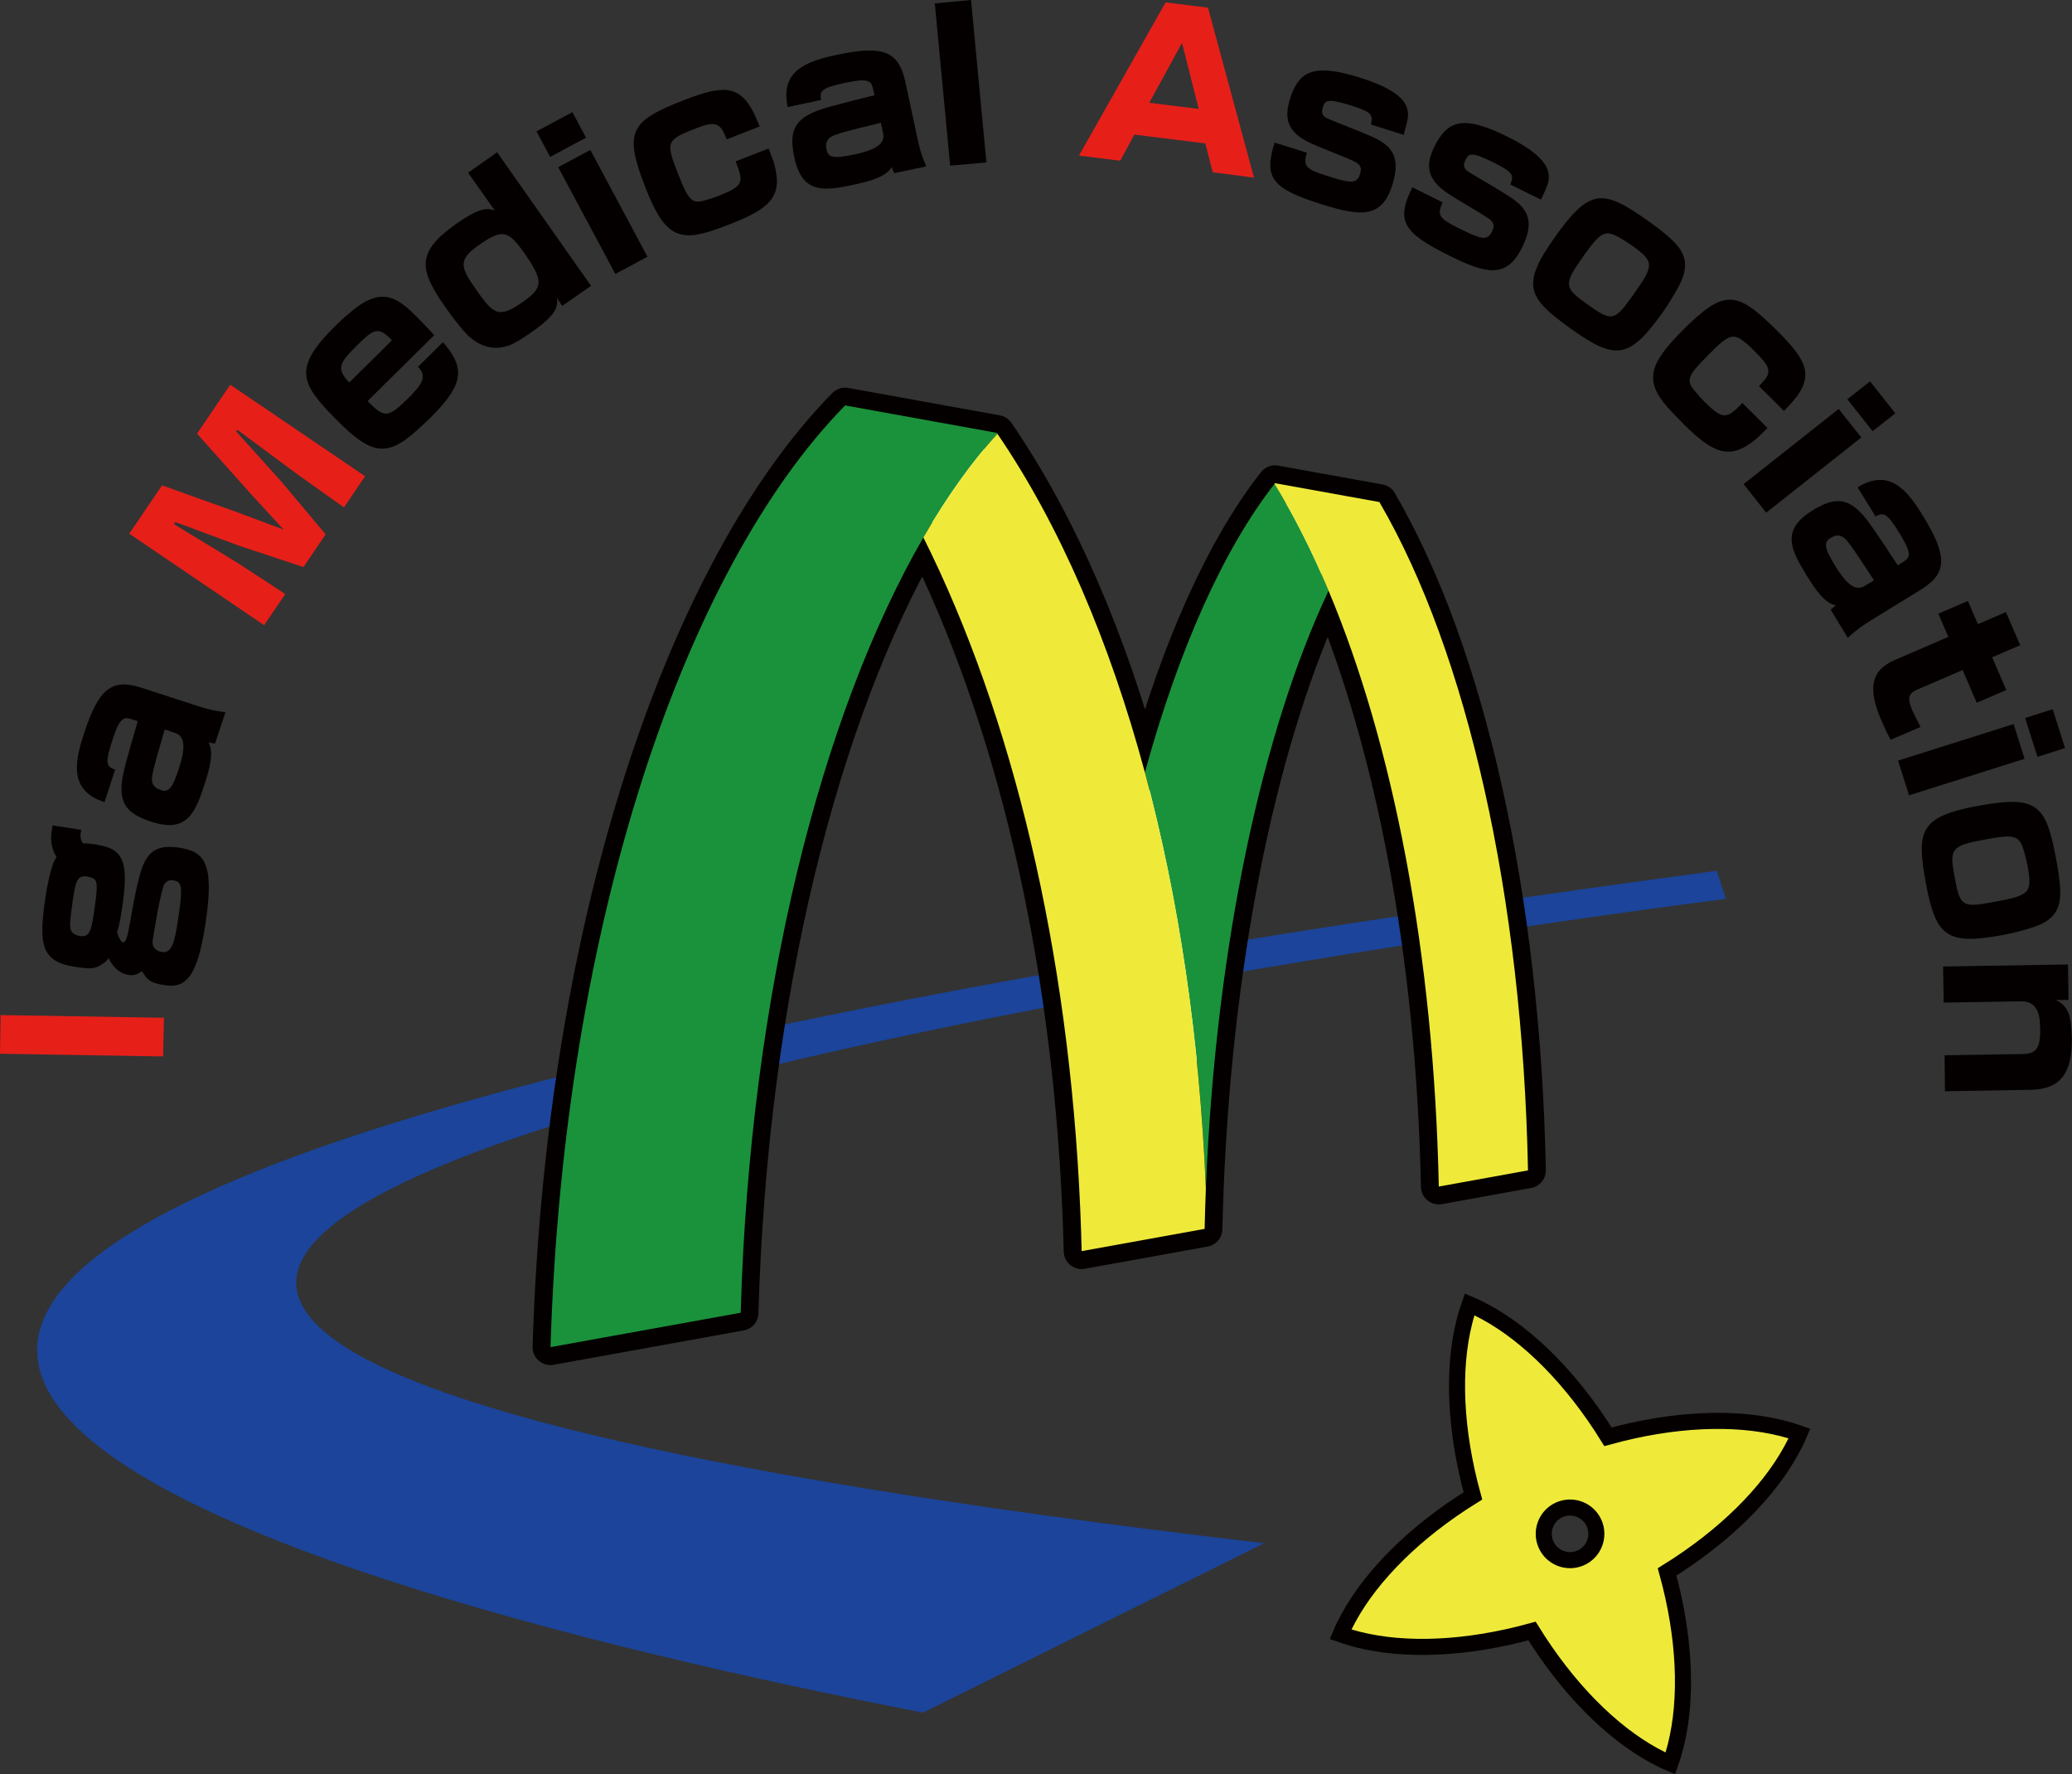 <?xml version="1.0" encoding="UTF-8"?>
<svg id="_レイヤー_3" data-name="レイヤー 3" xmlns="http://www.w3.org/2000/svg" viewBox="0 0 232.07 198.66">
  <rect x="0" y="0" width="232.07" height="198.66" fill="#333333" stroke="none"/>
  <defs>
    <style>
      .cls-1 {
        fill: #1a923b;
      }

      .cls-2, .cls-3 {
        fill: #efea3a;
      }

      .cls-4 {
        fill: #040000;
      }

      .cls-3 {
        stroke-width: 1.8px;
      }

      .cls-3, .cls-5 {
        stroke: #040000;
      }

      .cls-5 {
        fill: #fff;
        stroke-linecap: round;
        stroke-linejoin: round;
        stroke-width: 4px;
      }

      .cls-6 {
        fill: #e71f19;
      }

      .cls-7 {
        fill: #1b449a;
      }
    </style>
  </defs>
  <path class="cls-7" d="M193.29,100.66l-1.01-3.15C-114.23,138.65,28.63,177.21,103.38,191.78l38.21-18.97c-271.11-31.73,51.7-72.15,51.7-72.15Z"/>
  <path class="cls-3" d="M199.58,159.93c-5.32-1.34-12.19-1.05-19.48.96-3.98-6.42-8.84-11.3-13.65-13.93-.62-.34-1.23-.64-1.85-.9-.22.63-.42,1.28-.59,1.97-1.34,5.32-1.05,12.19.96,19.48-6.42,3.98-11.3,8.84-13.93,13.65-.34.62-.64,1.23-.9,1.85.63.22,1.28.42,1.97.59,5.32,1.34,12.19,1.05,19.48-.96,3.98,6.42,8.84,11.3,13.65,13.93.62.34,1.23.64,1.85.9.22-.63.42-1.28.59-1.97,1.34-5.32,1.05-12.2-.96-19.48,6.42-3.98,11.3-8.84,13.93-13.65.34-.62.64-1.23.9-1.85-.63-.22-1.28-.42-1.97-.59ZM177.03,174.46c-1.49.65-3.23-.03-3.88-1.52s.03-3.23,1.52-3.88,3.23.03,3.88,1.52-.03,3.23-1.52,3.88Z"/>
  <path class="cls-5" d="M154.55,56.3s-.03-.05-.05-.08l-11.69-2.11s-.04.04-.06.07c-5.65,7.23-10.68,18.32-14.53,32.32-3.97-14.75-9.58-27.77-16.52-37.92-.02-.03-.05-.07-.07-.1l-16.98-3.07s-.05.05-.08.08c-17.78,18.18-31.46,57.66-32.92,105.37l21.3-3.85c1.02-35.8,9.05-67.05,20.46-86.82,9.98,19.94,16.31,46.2,17.57,75.21.07,1.56.12,3.13.16,4.71l13.77-2.49c.04-1.51.08-3,.14-4.5,1.11-27.48,6.38-51.36,13.75-66.98,7.28,17.32,11.8,40.76,12.35,66.73l9.99-1.81c-.61-30.72-6.85-58-16.6-74.76Z"/>
  <path class="cls-1" d="M128.23,86.49c3.75,13.92,6.14,29.7,6.83,46.62,1.11-27.48,6.38-51.36,13.75-66.98-1.84-4.37-3.86-8.37-6.05-11.96-5.65,7.23-10.68,18.32-14.53,32.32Z"/>
  <path class="cls-2" d="M154.55,56.3s-.03-.05-.05-.08l-11.69-2.11s-.04.04-.06.07c2.19,3.59,4.22,7.59,6.05,11.96,7.28,17.32,11.8,40.76,12.35,66.73l9.99-1.81c-.61-30.72-6.85-58-16.6-74.76Z"/>
  <path class="cls-1" d="M111.64,48.47l-16.98-3.07s-.05.05-.08.08c-17.78,18.18-31.46,57.66-32.92,105.37l21.3-3.85c1.02-35.8,9.05-67.05,20.46-86.82,2.62-4.54,5.4-8.42,8.29-11.61-.02-.03-.05-.07-.07-.1Z"/>
  <path class="cls-2" d="M128.23,86.49c-3.97-14.75-9.58-27.77-16.52-37.92-2.89,3.19-5.67,7.07-8.29,11.61,9.98,19.94,16.31,46.2,17.57,75.21.07,1.56.12,3.13.16,4.71l13.77-2.49c.04-1.51.08-3,.14-4.5-.7-16.92-3.08-32.7-6.83-46.62Z"/>
  <g>
    <path class="cls-6" d="M18.26,118.3l-18.26-.3.07-4.33,18.29.3-.09,4.33Z"/>
    <path class="cls-4" d="M10.87,94.6c2.96.43,3.57,1.9,2.82,6.97-.17,1.19-.24,1.66-.57,2.8.08.38.38,1.11.63,1.15.04,0,.07-.01.09,0,.23-.03.35-.52.44-.83.3-1.13.69-4.23,1.42-6.85.75-2.64,1.98-3.26,4.34-2.92,2.83.42,3.99,1.64,3,8.35-.97,6.62-2.45,7.37-4.65,7.04-1.65-.24-1.91-.65-2.5-1.56-.1.05-.39.33-.81.41-.24.06-.48.04-.73,0-.96-.14-1.75-.92-2.18-1.88-.25.47-1.05.92-1.43,1.05-.57.17-1.2.1-2-.02l-.4-.06c-3.72-.55-4.01-2.58-3.29-7.48.12-.79.57-3.88,1.29-4.79-.33-.51-.71-1.39-.59-2.61l.14-.94,3.22.5c-.02.11-.05.22-.07.33-.06.4-.03.8.26,1.18.3-.02.97.05,1.28.1l.29.04ZM8.09,101.3c-.4,2.74-.4,3.17.78,3.51.18.03.41.01.54.01.72-.1.89-1.08,1.19-3.17.42-2.83.25-3.13-.3-3.35-.13-.06-.37-.12-.57-.15-.98-.14-1.24.39-1.52,2.28l-.13.88ZM18.27,99.35c-.56,1.94-.93,4.61-1.18,6-.02.13-.09,1.09,1.07,1.26.16.02.31.02.44-.03.86-.26,1.09-1.88,1.44-4.26.47-3.19.26-3.61-.68-3.75-.85-.12-1.09.73-1.09.78Z"/>
    <path class="cls-4" d="M24.09,83.25c-.24,0-.52-.07-.74-.12.6,1.05.19,2.76-.41,4.61-1.07,3.3-2,5.58-5.98,4.28-2.89-.94-3.76-2.18-3.19-5.19.28-1.46,1.64-6,1.66-6.07l-.73-.24c-.86-.28-1.32-.09-2.09,2.3-.83,2.55-.77,3.02.28,3.36l-1.18,3.65c-4-1.3-3.35-4.48-2.3-7.69,1.62-5.01,3.11-6.22,6.46-5.12l6.12,1.99c1.2.39,1.9.57,3.26.75l-1.16,3.49ZM18.45,81.7c-.34,1.2-1.13,3.71-1.38,5.06-.16.78.05,1.23.48,1.51.12.06.29.14.43.19.86.28,1.28-.01,2.07-2.45.88-2.7.49-3.63-.47-3.95l-1.13-.37Z"/>
    <path class="cls-6" d="M38.51,56.81l-5.15-3.66c-.17-.11-4.86-3.62-6.62-4.91-.13-.09-.21-.09-.25-.03s-.02.15.1.26l5.03,5.58,4.85,5.79-2.48,3.66-7.19-2.38-6.99-2.6c-.11-.04-.25-.03-.3.04-.04.06,0,.13.16.25,1.65,1.01,6.32,3.83,7.04,4.29l5.24,3.42-2.37,3.49-15.1-10.25,3.67-5.41,8.55,3.06,5.07,1.9-3.61-3.93-6.09-6.82,3.72-5.48,15.1,10.25-2.37,3.49Z"/>
    <path class="cls-4" d="M41.17,44.91l.21.21c1.69,1.71,2.17,1.62,4.3-.49,1.6-1.58,2.21-2.47,1.14-3.56l2.78-2.74c.21.21.27.27.39.43,2.16,2.7,1.74,4.54-1.83,8.06-.52.51-1.03.99-1.55,1.44-3.4,3.08-5.2,2.51-8.98-1.31-4-4.05-4.88-5.71,0-10.53.42-.42.86-.81,1.29-1.18.5-.43.97-.8,1.4-1.1,2.82-1.86,4.42-.63,6.5,1.48.65.66,1.31,1.36,1.82,1.91l-7.47,7.38ZM43.64,37.85c-1.34-1.36-1.97-.83-3.6.78-1.81,1.79-2.36,2.49-1.27,3.82.09.1.25.26.35.38l4.78-4.72-.25-.26Z"/>
    <path class="cls-4" d="M62.97,34.26l-.59-.88c.07.89.13,1.72-2.75,3.75-.59.42-1.18.8-1.62,1.06-2.37,1.45-4.5.66-6.02-1.07-.55-.63-1.33-1.62-2.03-2.61-3.01-4.29-3.43-6.22,1.13-9.44,2.71-1.91,3.53-1.77,4.32-1.5l-2.98-4.23,3.25-2.29,10.52,14.96-3.24,2.25ZM58.67,28.27c-1.76-2.5-2.43-2.66-5.1-.78-2.28,1.61-2.01,2.43-.27,4.9,1.93,2.74,2.48,3.37,5.23,1.44,2.3-1.62,2.42-2.31.15-5.55Z"/>
    <path class="cls-4" d="M61.62,17.57l-1.53-2.86,4.02-2.15,1.53,2.86-4.02,2.15ZM68.92,30.68l-6.4-11.96,3.6-1.93,6.4,11.96-3.6,1.93Z"/>
    <path class="cls-4" d="M81.4,15.61c-.14-.31-.3-.7-.36-.8-.65-1.34-1.61-1.01-3.41-.31-3.04,1.19-3.04,1.5-1.68,4.98,1.25,3.21,1.63,3.37,3.2,2.9.48-.14.93-.29,1.36-.46,2.81-1.1,2.8-1.5,1.88-3.85l3.7-1.44c.26.72.52,1.34.62,1.71,1,3.62-.41,4.99-4.89,6.74-.91.36-1.7.64-2.37.85-3.86,1.22-5.3-.17-7.18-4.98-2.45-6.27-1.62-7.41,4.27-9.71,4.38-1.71,6.34-1.85,7.99,1.62.17.37.36.85.56,1.3l-3.68,1.44Z"/>
    <path class="cls-4" d="M100.15,19.41c-.11-.21-.2-.49-.27-.7-.61,1.05-2.29,1.55-4.2,1.96-3.39.73-5.83,1.07-6.71-3.03-.64-2.97,0-4.35,2.89-5.36,1.4-.49,6.02-1.59,6.08-1.61l-.16-.75c-.19-.88-.58-1.19-3.04-.66-2.62.56-3,.85-2.77,1.93l-3.75.8c-.88-4.12,2.19-5.14,5.5-5.85,5.15-1.1,6.94-.43,7.68,3.02l1.35,6.29c.26,1.23.46,1.93.99,3.19l-3.6.75ZM98.66,13.75c-1.21.31-3.78.88-5.07,1.34-.76.25-1.04.66-1.07,1.17,0,.14.02.32.05.47.19.88.65,1.1,3.16.56,2.77-.59,3.39-1.39,3.18-2.38l-.25-1.17Z"/>
    <path class="cls-4" d="M106.42,18.55l-1.72-18.17,4.06-.38,1.72,18.19-4.07.36Z"/>
    <path class="cls-6" d="M135.83,19.29l-.83-3.23-7.95-.99-1.58,2.93-4.62-.58L130.55.27l4.75.59,5.15,19.03-4.61-.6ZM132.39,4.8l-3.67,6.71,5.54.69-1.87-7.4Z"/>
    <path class="cls-4" d="M149.08,19.84c2.45.77,2.69.51,3.06.09.04-.06.13-.27.19-.46.04-.13.06-.26.08-.33.06-.43-.13-.79-.78-1.09-1.39-.65-3.98-1.57-5.19-2.19-2.52-1.28-2.51-2.98-1.96-4.76l.12-.39c1.03-2.84,2.72-3.58,7.74-2.01,4.46,1.4,5.09,2.79,5.29,3.54.18.72.03,1.26-.42,2.86l-3.66-1.15s0-.09.01-.11c.29-1.09-.19-1.38-2.35-2.06-2.66-.83-2.82-.48-3.05.25-.05.15-.07.31-.09.44,0,.36.18.62.69.83,1.17.51,3.6,1.41,4.91,2.01,2.21.98,3.27,2.25,2.27,5.42-1.18,3.76-3.57,3.5-7.9,2.15-5.63-1.76-6.51-2.98-5.28-6.91l3.62,1.13c-.45,1.51-.11,1.85,2.15,2.56l.54.17Z"/>
    <path class="cls-4" d="M163.84,25.78c2.3,1.14,2.58.92,3.01.56.05-.05.17-.24.26-.42.06-.12.1-.25.13-.31.13-.41,0-.81-.6-1.2-1.27-.85-3.68-2.17-4.79-2.97-2.29-1.66-2.02-3.33-1.2-5.01l.18-.36c1.46-2.64,3.24-3.12,7.96-.79,4.19,2.07,4.6,3.55,4.67,4.32.07.74-.16,1.25-.86,2.76l-3.44-1.7c0-.05.02-.09.03-.11.46-1.03.03-1.39-2-2.4-2.5-1.24-2.71-.91-3.05-.23-.07.14-.12.29-.16.42-.05.35.09.65.55.93,1.08.68,3.34,1.95,4.54,2.75,2.04,1.31,2.88,2.73,1.4,5.71-1.74,3.53-4.07,2.91-8.14.9-5.29-2.61-5.97-3.95-4.14-7.65l3.4,1.68c-.68,1.42-.39,1.81,1.72,2.86l.51.25Z"/>
    <path class="cls-4" d="M174.17,26.52c3.97-5.57,5.42-5.34,10.58-1.67.65.46,1.19.87,1.62,1.24,2.11,1.7,3.12,3.13,1.72,5.84-.48.9-1.12,2-1.82,2.99-3.7,5.19-5.23,5.53-10.23,1.96-4.95-3.53-5.76-4.9-1.86-10.36ZM183.05,32.83c2.21-3.1,2.24-3.54-.19-5.28-.41-.29-.83-.56-1.26-.81-1.83-1.14-2.31-.79-4.28,1.98-2.23,3.13-2.16,3.49.47,5.36,2.64,1.88,2.99,1.94,4.89-.72l.38-.53Z"/>
    <path class="cls-4" d="M197.02,43.23c.22-.25.52-.56.59-.65.97-1.13.27-1.88-1.09-3.25-2.32-2.3-2.6-2.18-5.24.47-2.43,2.44-2.43,2.86-1.36,4.1.32.38.64.74.96,1.06,2.14,2.13,2.51,1.95,4.28.17l2.81,2.8c-.56.53-1.02,1.02-1.32,1.26-2.91,2.38-4.73,1.64-8.14-1.76-.69-.69-1.27-1.3-1.74-1.82-2.67-3.04-1.98-4.92,1.65-8.58,4.75-4.77,6.12-4.48,10.61-.01,3.33,3.31,4.25,5.06,1.75,7.96-.27.3-.63.67-.97,1.04l-2.8-2.79Z"/>
    <path class="cls-4" d="M195.29,54.21l10.65-8.42,2.53,3.2-10.65,8.42-2.53-3.2ZM206.91,44.71l2.54-2.01,2.83,3.58-2.54,2.01-2.83-3.58Z"/>
    <path class="cls-4" d="M205.05,68.28c.16-.18.39-.35.57-.49-1.19-.22-2.22-1.64-3.24-3.3-1.82-2.96-2.94-5.14.62-7.33,2.59-1.59,4.1-1.45,6.01.94.92,1.16,3.5,5.14,3.54,5.2l.65-.4c.77-.47.93-.94-.39-3.09-1.4-2.28-1.8-2.54-2.74-1.97l-2.01-3.27c3.58-2.2,5.58.35,7.34,3.23,2.75,4.49,2.72,6.4-.29,8.25l-5.48,3.37c-1.07.66-1.66,1.08-2.68,2l-1.9-3.14ZM209.89,64.98c-.69-1.04-2.09-3.27-2.95-4.34-.49-.63-.97-.76-1.46-.62-.13.05-.29.13-.43.21-.77.47-.82.98.52,3.17,1.48,2.42,2.44,2.73,3.31,2.2l1.02-.62Z"/>
    <path class="cls-4" d="M211.76,82.86c-.25-.46-.65-1.28-.98-2.05l-.22-.5c-1.18-2.97-1.2-5.17,1.63-6.39l6.03-2.6-1.12-2.6,3.31-1.43,1.12,2.6,3.14-1.35,1.6,3.71-3.14,1.35,1.58,3.67-3.31,1.43-1.58-3.67-4.92,2.12c-.81.35-1.39.65-.84,2.09l.13.31c.27.62.64,1.26.92,1.85l-3.37,1.45Z"/>
    <path class="cls-4" d="M212.59,85.17l12.94-4.09,1.23,3.89-12.94,4.09-1.23-3.89ZM226.82,80.4l3.09-.98,1.38,4.35-3.09.98-1.38-4.35Z"/>
    <path class="cls-4" d="M221.57,90.24c6.73-1.25,7.61-.07,8.76,6.15.14.78.25,1.45.31,2.02.34,2.68.06,4.42-2.82,5.39-.97.32-2.19.66-3.38.88-6.26,1.16-7.6.35-8.72-5.7-1.11-5.98-.73-7.53,5.86-8.75ZM223.57,100.95c3.74-.69,4.07-.99,3.53-3.93-.09-.49-.2-.98-.34-1.46-.53-2.09-1.11-2.17-4.45-1.55-3.78.7-3.98,1.01-3.39,4.18.59,3.19.8,3.47,4.01,2.88l.64-.12Z"/>
    <path class="cls-4" d="M217.81,118.17l8.77-.14c1.44-.02,1.81-.71,1.9-1.92.02-.09.02-.16.02-.23.02-.25.01-.52,0-.79-.02-1.27-.18-2.99-2.16-2.96l-8.64.14-.07-4.04,13.99-.23.06,3.97-1.46.02c.5.13,1.36.77,1.61,1.97.15.66.2,1.54.22,2.33.06,3.88-1.28,5.7-4.65,5.75l-9.56.16-.04-4.04Z"/>
  </g>
</svg>